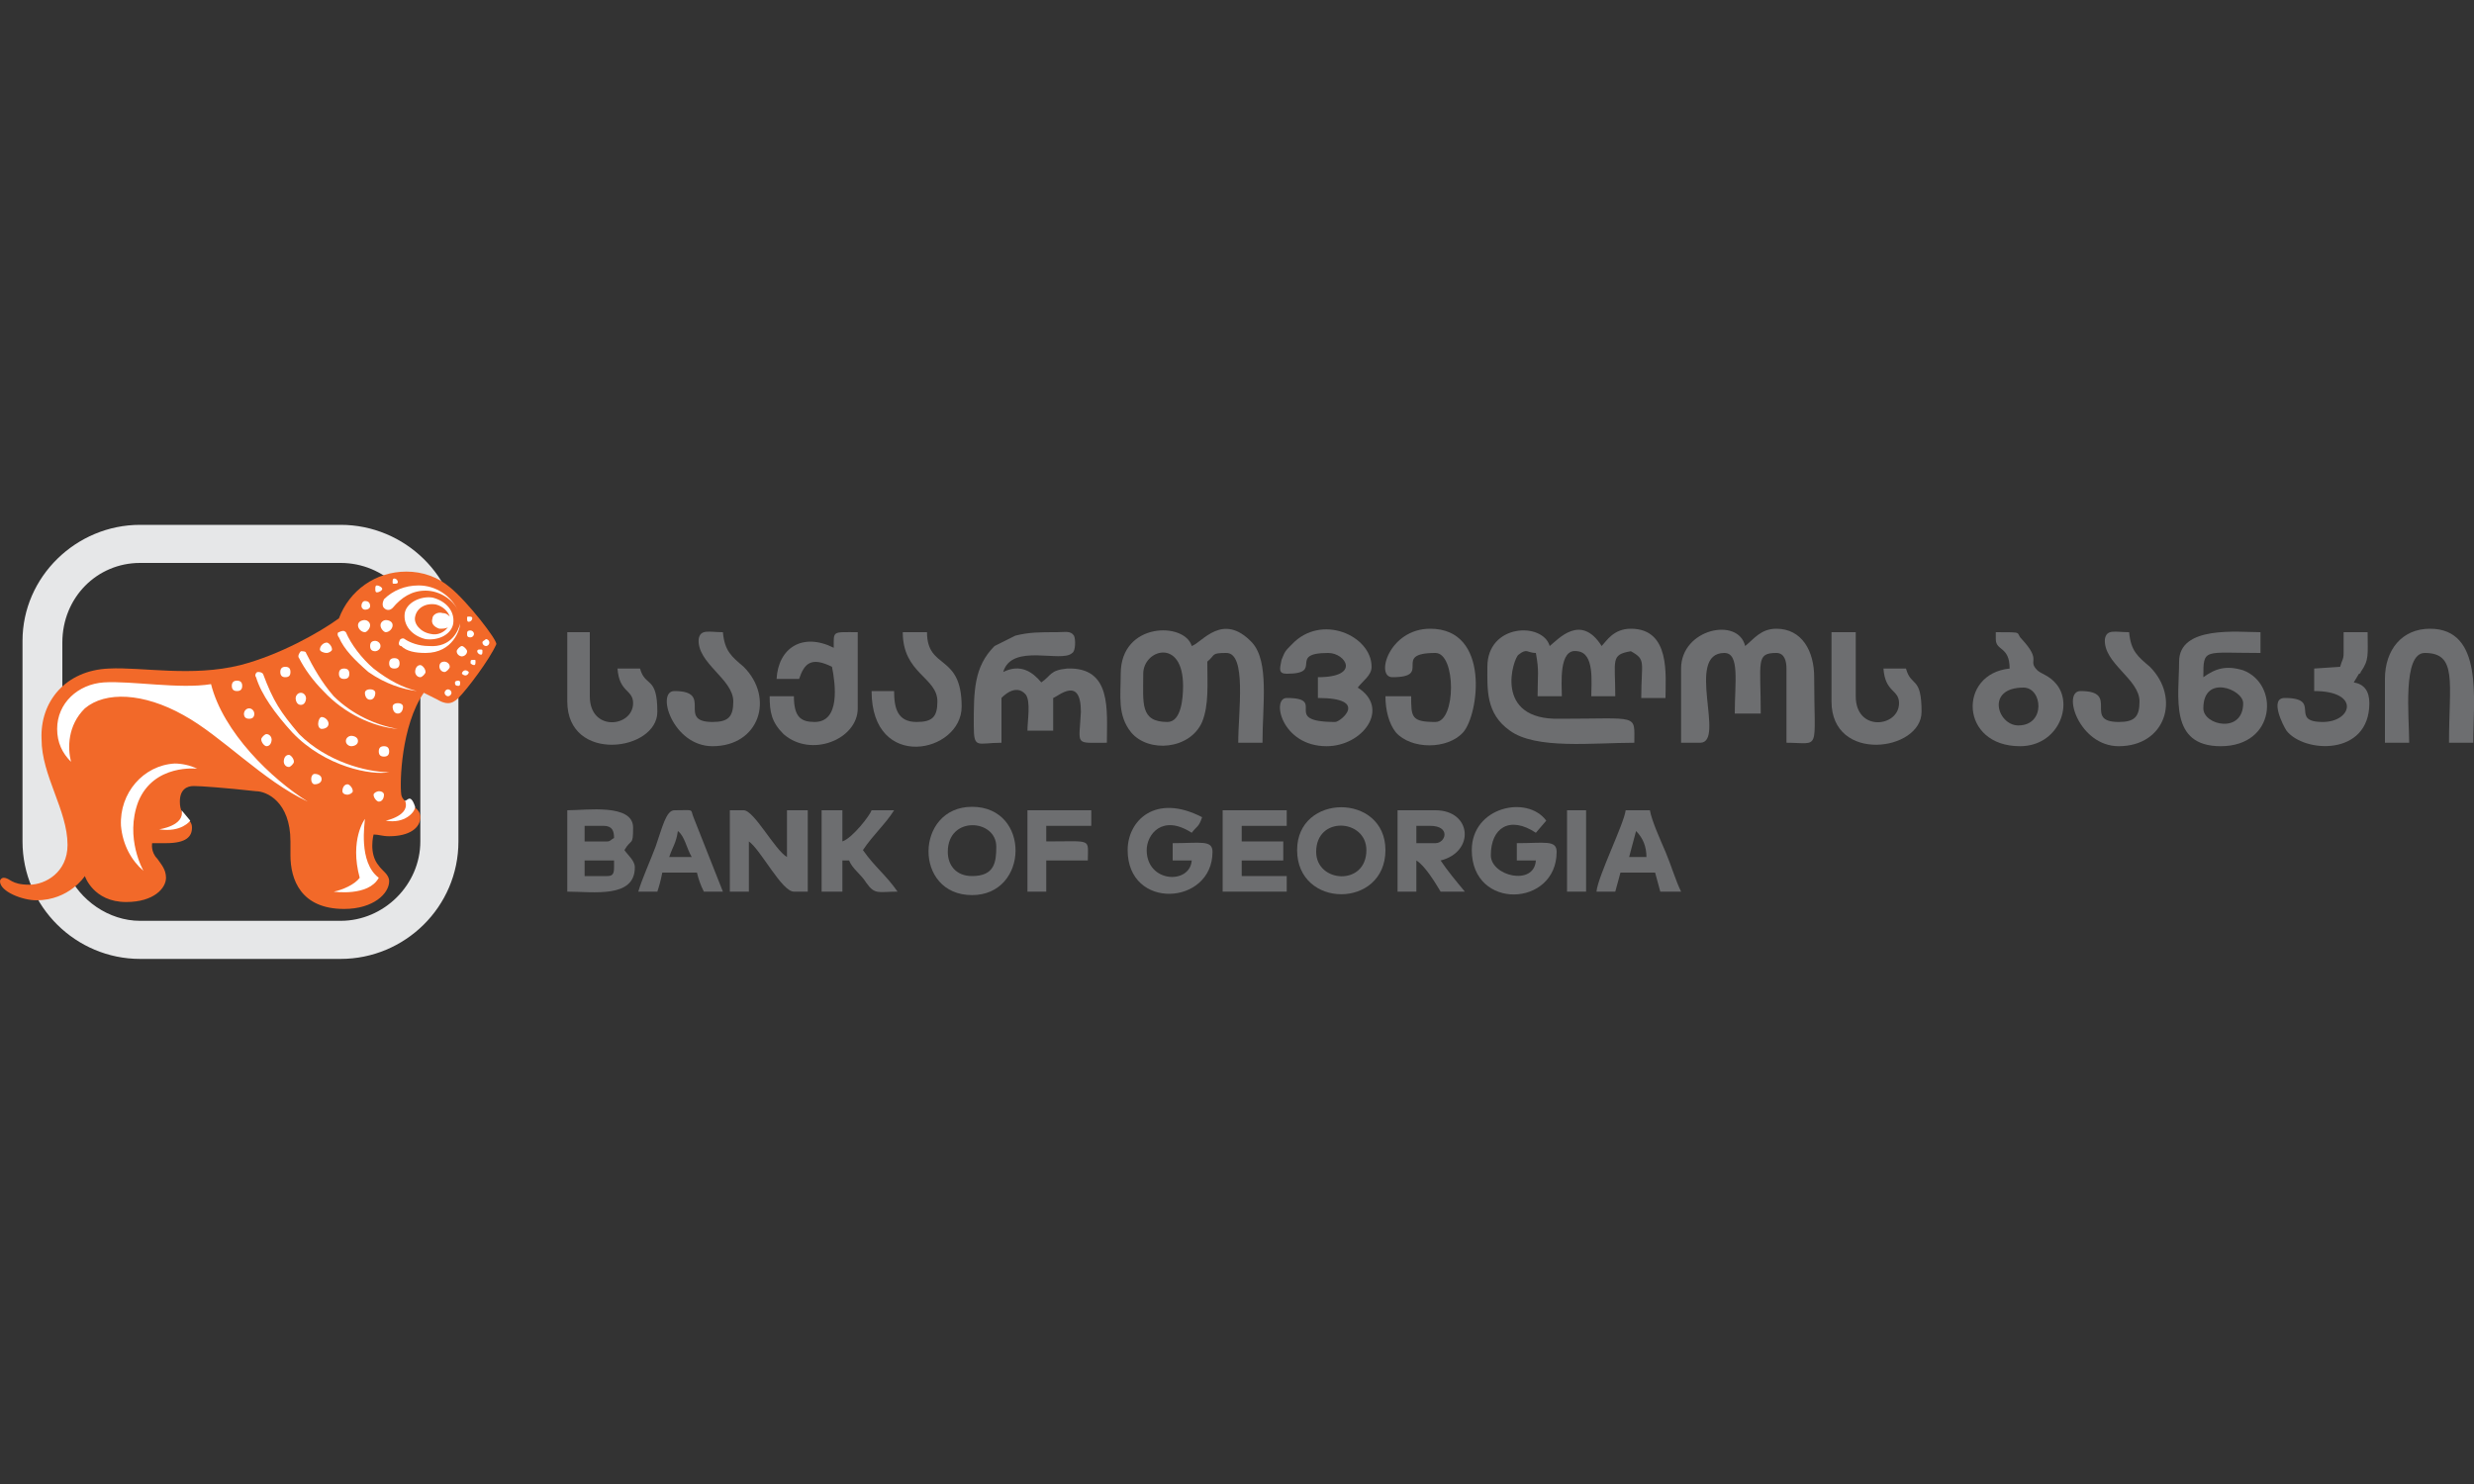 <?xml version="1.0" encoding="UTF-8"?>
<!DOCTYPE svg PUBLIC "-//W3C//DTD SVG 1.1//EN" "http://www.w3.org/Graphics/SVG/1.1/DTD/svg11.dtd">
<!-- Creator: CorelDRAW -->
<svg xmlns="http://www.w3.org/2000/svg" xml:space="preserve" width="100px" height="60px" version="1.1" style="shape-rendering:geometricPrecision; text-rendering:geometricPrecision; image-rendering:optimizeQuality; fill-rule:evenodd; clip-rule:evenodd"
viewBox="0 0 100 60"
 xmlns:xlink="http://www.w3.org/1999/xlink"
 xmlns:xodm="http://www.corel.com/coreldraw/odm/2003">
 <rect x="0" y="0" width="100" height="60" fill="#333333" stroke="none"/>
 <defs>
  <style type="text/css">
   <![CDATA[
    .fil4 {fill:none}
    .fil0 {fill:#6D6E70}
    .fil1 {fill:#E6E7E8}
    .fil3 {fill:white}
    .fil2 {fill:#F26929;fill-rule:nonzero}
   ]]>
  </style>
 </defs>
 <g id="Layer_x0020_1">
  <g id="_1834580993568">
   <g>
    <path class="fil0" d="M60.12 26.96c0,0.91 -0.07,1.89 0.91,2.58 1.05,0.77 3.36,0.49 5.03,0.49 0,-1.18 0.21,-0.97 -3,-0.97 -2.73,0.07 -1.89,-2.45 -1.68,-2.59 0.35,-0.28 0.35,-0.07 0.7,-0.07 0.14,0.77 0.07,0.84 0.07,1.75l0.98 0c0,-0.49 -0.14,-1.96 0.63,-1.82 0.7,0.07 0.56,1.26 0.56,1.82l0.97 0c0,-1.47 -0.2,-1.68 0.63,-1.82 0.63,0.35 0.42,0.42 0.42,1.89l0.98 0c0,-0.91 0.21,-2.8 -1.4,-2.8 -0.7,0 -0.98,0.49 -1.18,0.7 -0.84,-1.33 -1.75,-0.28 -2.1,0 -0.28,-0.98 -2.52,-0.91 -2.52,0.84z"/>
    <path class="fil0" d="M47.19 29.19c-1.12,0 -0.98,-0.76 -0.98,-1.95 0,-0.98 1.61,-1.47 1.61,0.49 0,0.49 -0.07,1.46 -0.63,1.46zm-1.89 -1.95c0,0.91 -0.14,1.67 0.42,2.37 0.7,0.84 2.38,0.7 2.87,-0.42 0.28,-0.69 0.21,-1.53 0.21,-2.44 0.34,-0.28 0.14,-0.35 0.77,-0.35 0.83,0 0.48,2.38 0.48,3.63l0.98 0c0,-1.53 0.28,-3.28 -0.42,-4.05 -1.19,-1.26 -2.02,0 -2.44,0.14 -0.28,-0.98 -2.87,-0.98 -2.87,1.12z"/>
    <path class="fil0" d="M67.95 27.03l0 3 0.77 0c1.05,0 -0.63,-3.63 0.98,-3.63 0.63,0 0.42,1.19 0.42,2.45l1.05 0c0,-2.1 -0.21,-2.45 0.63,-2.45 0.34,0 0.41,0.35 0.41,0.63l0 3c1.4,0 1.12,0.42 1.12,-2.65 0,-1.05 -0.49,-1.96 -1.53,-1.96 -0.63,0 -0.91,0.42 -1.26,0.7 -0.28,-1.19 -2.59,-0.7 -2.59,0.91z"/>
    <path class="fil0" d="M40.55 27.17zm0 0zm0 0c0.35,-1.19 2.37,-0.35 2.79,-0.77 0.14,-0.07 0.14,-0.56 0.07,-0.7 -0.14,-0.21 -0.35,-0.14 -0.7,-0.14 -0.7,0 -1.11,0 -1.67,0.14l-0.84 0.42c-0.84,0.84 -0.84,1.82 -0.84,3.21 0,0.98 0.14,0.7 1.12,0.7l0 -1.81c0,0 0.56,-0.63 0.98,-0.14 0.21,0.28 0.07,1.05 0.07,1.46l1.04 0 0 -1.32c0.21,-0.07 1.12,-0.91 1.12,0.56 -0.07,1.39 -0.28,1.25 1.05,1.25 0,-1.32 0.21,-3.07 -1.61,-3 -0.7,0.07 -0.63,0.28 -1.04,0.56 -0.35,-0.42 -0.84,-0.77 -1.54,-0.42z"/>
    <path class="fil0" d="M89.06 28.64c0,-1.4 1.61,-0.77 1.61,-0.21 0,1.25 -1.61,0.9 -1.61,0.21zm-0.98 -1.89c0,1.4 -0.42,3.42 1.68,3.42 2.24,0 2.38,-2.51 0.91,-3.07 -0.7,-0.21 -1.12,-0.07 -1.61,0.28 0,-1.19 0,-0.98 2.31,-0.98l0 -0.84c-0.91,0 -3.29,-0.28 -3.29,1.19z"/>
    <path class="fil0" d="M52.01 27.24c1.54,0 0,-0.84 1.68,-0.84 0.7,0 1.33,0.98 -0.42,0.98l0 0.84c2.1,0 0.91,0.97 0.7,0.97 -2.24,0 -0.28,-0.97 -1.96,-0.97 -0.63,0 -0.21,1.95 1.61,1.95 1.47,0 2.59,-1.53 1.26,-2.37 0.21,-0.28 0.56,-0.49 0.56,-0.84 0,-1.26 -2.03,-2.17 -3.22,-0.91 -0.28,0.28 -0.28,0.28 -0.42,0.63 -0.07,0.35 -0.14,0.56 0.21,0.56z"/>
    <path class="fil0" d="M56.28 27.38c1.67,0 -0.07,-0.98 1.74,-0.98 0.84,0 0.84,2.79 0,2.79 -0.98,0 -0.98,-0.2 -0.98,-1.04l-1.04 0c0,0.56 0.14,1.11 0.42,1.46 0.62,0.7 2.09,0.7 2.72,0 0.63,-0.7 1.12,-4.19 -1.33,-4.19 -1.67,0 -2.23,1.96 -1.53,1.96z"/>
    <path class="fil0" d="M96.4 27.45l0 2.58 0.98 0c0,-1.04 -0.28,-3.63 0.63,-3.63 1.33,0 0.98,1.19 0.98,3.63l0.98 0c0,-1.74 0.42,-4.61 -1.75,-4.61 -1.12,0 -1.82,0.84 -1.82,2.03z"/>
    <path class="fil0" d="M33.7 26.19c-1.26,-0.63 -2.24,0 -2.31,1.26l0.91 0c0.21,-0.63 0.49,-0.91 1.33,-0.49 0.14,0.7 0.34,2.23 -0.7,2.23 -0.56,0 -0.84,-0.2 -0.84,-1.04l-0.98 0c0,0.63 0.07,1.04 0.56,1.53 1.12,0.98 3,0.21 3,-1.04l0 -3.08c-1.04,0 -0.97,-0.07 -0.97,0.63z"/>
    <path class="fil0" d="M81.58 29.33c-0.84,0 -1.33,-1.53 0.21,-1.53 0.77,0 0.91,1.53 -0.21,1.53zm-0.91 -3.49c0,0.49 0.56,0.28 0.56,1.19 -2.09,0.21 -2.02,3.14 0.42,3.14 1.54,0 2.17,-1.67 1.47,-2.51 -0.28,-0.35 -0.63,-0.42 -0.77,-0.56 -0.42,-0.42 0.21,-0.35 -0.63,-1.26 -0.28,-0.28 0.14,-0.28 -1.05,-0.28l0 0.28z"/>
    <path class="fil0" d="M74.03 28.36c0,2.51 3.64,2.02 3.64,0.42 0,-1.47 -0.42,-0.98 -0.63,-1.75l-0.91 0c0.07,0.98 0.63,0.84 0.63,1.4 0,0.97 -1.75,1.18 -1.75,-0.28l0 -2.59 -0.98 0 0 2.8z"/>
    <path class="fil0" d="M22.93 28.36c0,2.51 3.64,2.02 3.64,0.42 0,-1.47 -0.49,-0.98 -0.7,-1.75l-0.91 0c0.07,0.98 0.63,0.84 0.63,1.4 0,0.97 -1.75,1.18 -1.75,-0.28l0 -2.59 -0.91 0 0 2.8z"/>
    <path class="fil0" d="M94.73 26.4c0,0.28 -0.07,0.28 -0.14,0.56l-1.05 0.07 0 0.91c1.88,0 1.53,1.25 0.35,1.25 -1.4,0 0,-0.97 -1.54,-0.97 -0.63,0 -0.07,1.11 0.07,1.32 0.7,0.91 3.35,1.05 3.35,-1.11 0,-0.49 -0.21,-0.77 -0.63,-0.84l0.21 -0.35c0,0 0.07,0 0.07,-0.07 0.35,-0.49 0.28,-0.7 0.28,-1.61l-0.97 0 0 0.84z"/>
    <path class="fil0" d="M29.64 28.36c0,0.63 -0.21,0.83 -0.84,0.83 -1.47,0 0.07,-1.25 -1.54,-1.25 -0.76,0 -0.07,2.23 1.54,2.23 1.89,0 2.52,-1.95 1.26,-3.21 -0.49,-0.42 -0.77,-0.63 -0.84,-1.4 -0.56,0 -0.91,-0.14 -0.98,0.28 -0.07,0.98 1.4,1.61 1.4,2.52z"/>
    <path class="fil0" d="M86.48 28.36c0,0.63 -0.21,0.83 -0.84,0.83 -1.47,0 0.07,-1.25 -1.54,-1.25 -0.77,0 -0.07,2.23 1.54,2.23 1.89,0 2.51,-1.95 1.26,-3.21 -0.49,-0.42 -0.77,-0.63 -0.84,-1.4 -0.56,0 -0.91,-0.14 -0.98,0.28 -0.07,0.98 1.4,1.61 1.4,2.52z"/>
    <path class="fil0" d="M37.89 28.36c0,0.63 -0.21,0.83 -0.84,0.83 -0.77,0 -0.91,-0.55 -0.91,-1.25l-0.91 0c0,3.28 3.64,2.51 3.64,0.63 0,-2.17 -1.4,-1.47 -1.4,-3.01l-0.98 0c0,1.68 1.4,1.82 1.4,2.8z"/>
    <path class="fil0" d="M29.5 36.05l0.77 0 0 -2.03c0.49,0.35 1.33,2.03 1.82,2.03l0.56 0 0 -3.29 -0.84 0 0 1.89c-0.49,-0.28 -1.33,-1.89 -1.75,-1.89l-0.56 0 0 3.29z"/>
    <path class="fil0" d="M24.54 35.42l-0.91 0 0 -0.63 1.19 0 0 0.28c0,0.28 -0.07,0.35 -0.28,0.35zm0 -1.4l-0.91 0 0 -0.63 0.77 0c0.35,0 0.42,0.21 0.42,0.49 -0.14,0.07 -0.14,0.14 -0.28,0.14zm-1.61 2.03c1.05,0 2.73,0.28 2.73,-0.98 0,-0.28 -0.28,-0.49 -0.42,-0.7 0.28,-0.49 0.35,-0.14 0.35,-0.91 0,-0.98 -1.89,-0.7 -2.66,-0.7l0 3.29z"/>
    <path class="fil0" d="M38.31 34.44c0,-1.47 1.96,-1.33 1.96,-0.21 0,0.63 -0.07,1.19 -0.98,1.19 -0.63,0 -0.98,-0.42 -0.98,-0.98zm0.98 1.75c2.31,0 2.38,-3.57 0,-3.57 -2.31,0 -2.38,3.57 0,3.57z"/>
    <path class="fil0" d="M53.2 34.44c0,-1.47 2.03,-1.33 2.03,-0.07 0,1.47 -2.03,1.33 -2.03,0.07zm-0.77 -0.07c0,2.38 3.57,2.38 3.57,0 0,-2.31 -3.57,-2.31 -3.57,0z"/>
    <path class="fil0" d="M59.49 34.37c0,2.45 3.43,2.31 3.43,0.07 0,-0.49 -0.49,-0.35 -1.61,-0.35l0 0.7 0.77 0c-0.07,1.05 -1.82,0.63 -1.82,-0.21 0,-1.12 0.77,-1.61 1.82,-0.91l0.42 -0.49c-0.77,-1.05 -3.01,-0.56 -3.01,1.19z"/>
    <path class="fil0" d="M45.58 34.37c0,2.45 3.43,2.24 3.43,0.07 0,-0.49 -0.49,-0.35 -1.61,-0.35l0 0.7 0.77 0c-0.07,0.98 -1.82,0.91 -1.82,-0.42 0,-0.63 0.63,-1.47 1.82,-0.7 0.21,-0.28 0.28,-0.21 0.42,-0.63 -1.89,-0.98 -3.01,0.14 -3.01,1.33z"/>
    <path class="fil0" d="M58.02 34.09l-0.77 0 0 -0.7 0.56 0c0.84,0 0.63,0.7 0.21,0.7zm-1.53 1.96l0.76 0 0 -1.26c0.35,0.21 0.77,0.91 0.98,1.26l0.98 0c-0.35,-0.42 -0.7,-0.84 -0.98,-1.26 1.4,-0.35 1.26,-2.03 -0.21,-2.03l-1.53 0 0 3.29z"/>
    <polygon class="fil0" points="49.42,36.05 52.01,36.05 52.01,35.42 50.19,35.42 50.19,34.79 51.87,34.79 51.87,34.02 50.19,34.02 50.19,33.39 52.01,33.39 52.01,32.76 49.42,32.76 "/>
    <path class="fil0" d="M33.21 36.05l0.84 0 0 -1.26 0.27 0c0.14,0.35 0.49,0.56 0.7,0.91 0.35,0.49 0.49,0.35 1.26,0.35 -0.49,-0.7 -0.91,-0.98 -1.4,-1.68 0.42,-0.63 0.91,-1.05 1.26,-1.61l-0.91 0c-0.07,0.21 -0.77,1.12 -1.18,1.26l0 -1.26 -0.84 0 0 3.29z"/>
    <path class="fil0" d="M66.13 33.6c0.28,0.28 0.42,0.63 0.42,1.05l-0.7 0 0.28 -1.05zm-1.6 2.45l0.76 0 0.21 -0.77 1.4 0 0.21 0.77 0.84 0c-0.21,-0.42 -0.42,-1.12 -0.63,-1.61 -0.21,-0.49 -0.56,-1.26 -0.63,-1.68l-0.98 0c-0.07,0.56 -1.12,2.66 -1.18,3.29z"/>
    <path class="fil0" d="M27.4 33.6c0.28,0.21 0.35,0.7 0.56,1.05l-0.91 0c0.14,-0.42 0.28,-0.56 0.35,-1.05zm-1.6 2.45l0.77 0c0.07,-0.21 0.13,-0.42 0.2,-0.77l1.4 0c0.07,0.28 0.14,0.49 0.28,0.77l0.77 0 -1.19 -3.01c-0.14,-0.35 0.07,-0.28 -0.77,-0.28 -0.34,0 -0.49,0.7 -0.76,1.47 -0.21,0.56 -0.56,1.33 -0.7,1.82z"/>
    <path class="fil0" d="M41.53 36.05l0.76 0 0 -1.26 1.68 0c0,-0.91 0.21,-0.77 -1.68,-0.77l0 -0.63 1.82 0 0 -0.63 -2.58 0 0 3.29z"/>
    <polygon class="fil0" points="63.34,36.05 64.11,36.05 64.11,32.76 63.34,32.76 "/>
    <path id="Path_x0020_4" class="fil1" d="M0.91 25.91c0,-2.59 2.17,-4.69 4.75,-4.69l8.11 0c2.59,0 4.76,2.1 4.76,4.69l0 8.11c0,2.65 -2.17,4.75 -4.76,4.75l-8.11 0c-2.58,0 -4.75,-2.1 -4.75,-4.75l0 -8.11zm16.08 0.07c0,-1.82 -1.47,-3.22 -3.22,-3.22l-8.11 0c-1.74,0 -3.14,1.4 -3.14,3.22l0 5.45 1.12 1.96 -0.63 1.68 -0.28 0.21c0.49,1.12 1.67,1.95 2.93,1.95l8.11 0c1.75,0 3.22,-1.46 3.22,-3.21l0 -8.04 0 0z"/>
    <path id="Path_x0020_5" class="fil2" d="M15.1 33.74c0.21,0 0.35,0.07 0.63,0.07 0.84,0 1.26,-0.35 1.26,-0.77 0,-0.49 -0.7,-0.49 -0.77,-0.91 -0.07,-0.49 0,-2.8 0.91,-4.12l0.56 0.28c0,0 0.21,0.14 0.42,0.14 0.14,0 0.28,-0.07 0.42,-0.21 0.35,-0.35 1.25,-1.54 1.53,-2.17 0.07,-0.14 -1.18,-1.75 -1.88,-2.31 -0.49,-0.42 -1.12,-0.63 -1.75,-0.63 -1.26,0 -2.31,0.77 -2.73,1.89 -0.77,0.56 -2.37,1.47 -3.98,1.89 -1.96,0.49 -3.99,0.07 -5.32,0.14 -1.74,0.07 -2.79,1.33 -2.72,2.86 0,1.47 1.05,2.87 1.05,4.27 0,1.12 -0.91,1.61 -1.54,1.61 -0.77,0 -0.77,-0.28 -1.05,-0.28 -0.07,0 -0.14,0.07 -0.14,0.14 0,0.42 0.91,0.77 1.47,0.77 1.33,0 1.96,-0.98 1.96,-0.98 0,0 0.34,1.05 1.67,1.05 1.12,0 1.61,-0.56 1.61,-0.98 0,-0.35 -0.21,-0.56 -0.35,-0.77 -0.28,-0.28 -0.21,-0.63 -0.21,-0.63 0,0 0.21,0 0.56,0 0.84,0 1.05,-0.28 1.05,-0.63 0,-0.42 -0.49,-0.35 -0.49,-1.05 0,-0.49 0.28,-0.63 0.56,-0.63 0.28,0 1.26,0.07 2.52,0.21 0.42,0 1.39,0.42 1.39,2.03l0 0.56c0,0.98 0.42,2.17 2.17,2.17 1.19,0 1.82,-0.63 1.82,-1.12 0,-0.28 -0.28,-0.42 -0.42,-0.63 -0.42,-0.49 -0.21,-1.26 -0.21,-1.26l0 0z"/>
    <path id="Path_x0020_6" class="fil3" d="M18.18 26.96c0,0.07 -0.14,0.21 -0.21,0.21 -0.14,0 -0.21,-0.14 -0.21,-0.21 0,-0.14 0.07,-0.21 0.21,-0.21 0.07,0 0.21,0.07 0.21,0.21zm0.7 -0.63c0,0.14 -0.14,0.21 -0.21,0.21 -0.07,0 -0.21,-0.07 -0.21,-0.21 0,-0.07 0.14,-0.21 0.21,-0.21 0.07,0 0.21,0.14 0.21,0.21zm0.28 -0.7c0,0.07 -0.07,0.14 -0.14,0.14 -0.14,0 -0.14,-0.07 -0.14,-0.14 0,-0.07 0,-0.14 0.14,-0.14 0.07,0 0.14,0.07 0.14,0.14l0 0zm-6.23 0.63c0,-0.14 0.14,-0.28 0.28,-0.28 0.07,0 0.21,0.14 0.21,0.28 0,0.07 -0.14,0.14 -0.21,0.14 -0.14,0 -0.28,-0.07 -0.28,-0.14zm1.33 5.73c0,0.07 -0.14,0.14 -0.21,0.14 -0.14,0 -0.21,-0.07 -0.21,-0.14 0,-0.14 0.07,-0.28 0.21,-0.28 0.07,0 0.21,0.14 0.21,0.28zm1.26 0.14c0,0.14 -0.07,0.28 -0.21,0.28 -0.07,0 -0.21,-0.14 -0.21,-0.28 0,-0.07 0.14,-0.14 0.21,-0.14 0.14,0 0.21,0.07 0.21,0.14zm-1.05 -2.17c0,0.14 -0.14,0.21 -0.28,0.21 -0.07,0 -0.21,-0.07 -0.21,-0.21 0,-0.14 0.14,-0.21 0.21,-0.21 0.14,0 0.28,0.07 0.28,0.21zm0.28 -1.95c0,-0.07 0.07,-0.14 0.21,-0.14 0.14,0 0.21,0.07 0.21,0.14 0,0.14 -0.07,0.28 -0.21,0.28 -0.14,0 -0.21,-0.14 -0.21,-0.28zm-3.42 -0.84c0,-0.14 0.07,-0.21 0.2,-0.21 0.15,0 0.21,0.07 0.21,0.21 0,0.14 -0.06,0.21 -0.21,0.21 -0.13,0 -0.2,-0.07 -0.2,-0.21zm1.67 4.33c0,0.14 -0.14,0.21 -0.28,0.21 -0.07,0 -0.14,-0.07 -0.14,-0.21 0,-0.14 0.07,-0.21 0.14,-0.21 0.14,0 0.28,0.07 0.28,0.21zm-10.13 -0.7c-0.35,-0.35 -0.56,-0.77 -0.56,-1.33 0,-1.04 0.84,-1.81 1.89,-1.88 1.11,-0.07 3.07,0.28 4.33,0.07 0.49,1.95 2.45,3.84 3.91,4.75 -1.81,-0.84 -3.49,-2.66 -5.03,-3.5 -1.61,-0.9 -3.15,-0.97 -3.98,-0.27 -0.7,0.69 -0.7,1.6 -0.56,2.16l0 0zm8.11 -0.91c0,0.14 -0.07,0.28 -0.21,0.28 -0.07,0 -0.21,-0.14 -0.21,-0.28 0,-0.07 0.14,-0.21 0.21,-0.21 0.14,0 0.21,0.14 0.21,0.21zm1.88 -0.63c0,-0.13 0.07,-0.27 0.14,-0.27 0.14,0 0.28,0.14 0.28,0.27 0,0.14 -0.14,0.21 -0.28,0.21 -0.07,0 -0.14,-0.07 -0.14,-0.21zm-3.07 -1.53c0,0.14 -0.07,0.21 -0.21,0.21 -0.14,0 -0.21,-0.07 -0.21,-0.21 0,-0.14 0.07,-0.21 0.21,-0.21 0.14,0 0.21,0.07 0.21,0.21zm0.49 1.12c0,0.14 -0.07,0.21 -0.21,0.21 -0.14,0 -0.21,-0.07 -0.21,-0.21 0,-0.07 0.07,-0.21 0.21,-0.21 0.14,0 0.21,0.14 0.21,0.21zm1.6 1.95c0,0.07 -0.14,0.21 -0.2,0.21 -0.15,0 -0.21,-0.14 -0.21,-0.21 0,-0.14 0.06,-0.28 0.21,-0.28 0.06,0 0.2,0.14 0.2,0.28zm1.82 -3.56c0,-0.14 0.07,-0.21 0.21,-0.21 0.14,0 0.21,0.07 0.21,0.21 0,0.14 -0.07,0.21 -0.21,0.21 -0.14,0 -0.21,-0.07 -0.21,-0.21zm2.03 3.14c0,0.14 -0.07,0.21 -0.21,0.21 -0.14,0 -0.21,-0.07 -0.21,-0.21 0,-0.14 0.07,-0.21 0.21,-0.21 0.14,0 0.21,0.07 0.21,0.21zm0.56 -1.81c0,0.14 -0.07,0.28 -0.21,0.28 -0.14,0 -0.21,-0.14 -0.21,-0.28 0,-0.07 0.07,-0.14 0.21,-0.14 0.14,0 0.21,0.07 0.21,0.14zm-0.14 -1.75c0,0.14 -0.07,0.21 -0.21,0.21 -0.14,0 -0.21,-0.07 -0.21,-0.21 0,-0.14 0.07,-0.21 0.21,-0.21 0.14,0 0.21,0.07 0.21,0.21zm1.05 0.35c0,0.07 -0.14,0.21 -0.21,0.21 -0.14,0 -0.21,-0.14 -0.21,-0.21 0,-0.14 0.07,-0.28 0.21,-0.28 0.07,0 0.21,0.14 0.21,0.28zm-1.82 -1.05c0,0.14 -0.14,0.21 -0.21,0.21 -0.14,0 -0.21,-0.07 -0.21,-0.21 0,-0.14 0.07,-0.21 0.21,-0.21 0.07,0 0.21,0.07 0.21,0.21zm-0.42 -0.84c0,0.14 -0.14,0.28 -0.21,0.28 -0.14,0 -0.28,-0.14 -0.28,-0.28 0,-0.14 0.14,-0.21 0.28,-0.21 0.07,0 0.21,0.07 0.21,0.21zm0.91 0c0,0.14 -0.14,0.28 -0.28,0.28 -0.07,0 -0.21,-0.14 -0.21,-0.28 0,-0.14 0.14,-0.21 0.21,-0.21 0.14,0 0.28,0.07 0.28,0.21zm-1.26 -0.77c0,-0.14 0.07,-0.21 0.14,-0.21 0.14,0 0.21,0.07 0.21,0.21 0,0.07 -0.07,0.14 -0.21,0.14 -0.07,0 -0.14,-0.07 -0.14,-0.14zm0.56 -0.7c0,-0.07 0,-0.14 0.07,-0.14 0.07,0 0.21,0.07 0.21,0.14 0,0.07 -0.14,0.14 -0.21,0.14 -0.07,0 -0.07,-0.07 -0.07,-0.14zm0.7 -0.28c0,-0.07 0,-0.14 0.07,-0.14 0.07,0 0.14,0.07 0.14,0.14 0,0.07 -0.07,0.07 -0.14,0.07 -0.07,0 -0.07,0 -0.07,-0.07zm3.01 1.47c0,-0.07 0,-0.07 0.07,-0.07 0.07,0 0.14,0 0.14,0.07 0,0.07 -0.07,0.14 -0.14,0.14 -0.07,0 -0.07,-0.07 -0.07,-0.14zm-0.21 2.24c0,-0.07 0.07,-0.14 0.14,-0.14 0.07,0 0.14,0.07 0.14,0.07 0,0.07 -0.07,0.14 -0.14,0.14 -0.07,0 -0.14,-0.07 -0.14,-0.07zm0.35 -0.42c0,-0.14 0,-0.14 0.14,-0.14 0.06,0 0.06,0 0.06,0.07 0,0.07 0,0.14 -0.06,0.14 -0.07,0 -0.14,-0.07 -0.14,-0.07zm-0.63 0.77c0,0 0,-0.07 0.14,-0.07 0,0 0.07,0 0.07,0.07 0,0.07 0,0.14 -0.07,0.14 -0.14,0 -0.14,-0.07 -0.14,-0.14zm-0.42 0.42c0,-0.07 0.07,-0.14 0.14,-0.14 0.07,0 0.14,0.07 0.14,0.14 0,0.07 -0.07,0.14 -0.14,0.14 -0.07,0 -0.14,-0.07 -0.14,-0.14zm1.32 -1.68c0,-0.07 0.08,-0.07 0.08,-0.07 0.13,0 0.13,0 0.13,0.07 0,0.07 0,0.14 -0.06,0.14 -0.07,0 -0.15,-0.07 -0.15,-0.14zm0.21 -0.35c0,-0.07 0.07,-0.07 0.14,-0.14 0.08,0 0.14,0.07 0.14,0.14 0,0.07 -0.06,0.14 -0.14,0.14 -0.07,0 -0.14,-0.07 -0.14,-0.14zm-14.61 7.41c-0.07,-1.33 0.91,-2.45 2.17,-2.52 0.28,0 0.63,0.07 0.91,0.21 0,0 -1.75,-0.21 -2.38,1.33 -0.56,1.47 0.21,2.8 0.21,2.8 -0.49,-0.42 -0.84,-1.05 -0.91,-1.82l0 0zm7.06 -5.17c0,-0.07 0.07,-0.21 0.21,-0.21 0.14,0 0.21,0.14 0.21,0.21 0,0.14 -0.07,0.28 -0.21,0.28 -0.14,0 -0.21,-0.14 -0.21,-0.28zm-4.26 4.96c0,0 -0.35,0.49 -1.26,0.35 0,0 1.05,-0.14 0.91,-0.77l0.35 0.42zm7.62 2.31c-0.42,0.77 -1.82,0.56 -1.82,0.56 0.35,-0.07 0.84,-0.28 1.05,-0.56 -0.42,-1.54 0.21,-2.38 0.21,-2.38 0,0.14 -0.28,1.75 0.56,2.38z"/>
    <path id="Path_x0020_7" class="fil3" d="M18.32 25.21c-0.07,0.42 -0.56,0.7 -1.12,0.63 -0.56,-0.14 -0.91,-0.56 -0.84,-1.05 0.07,-0.42 0.63,-0.7 1.12,-0.63 0.56,0.14 0.91,0.56 0.84,1.05zm-0.7 -0.77c-0.42,-0.07 -0.77,0.14 -0.84,0.49 -0.07,0.28 0.21,0.63 0.63,0.7 0.28,0.07 0.56,-0.07 0.7,-0.28 -0.07,0.07 -0.21,0.07 -0.35,0.07 -0.21,-0.07 -0.35,-0.21 -0.28,-0.42 0,-0.14 0.21,-0.28 0.42,-0.21 0.14,0 0.21,0.07 0.28,0.14 -0.07,-0.21 -0.28,-0.42 -0.56,-0.49zm-0.84 8.18c0,0.21 -0.42,0.7 -1.19,0.56 0,0 1.05,-0.21 0.77,-0.84 0.07,0.14 0.21,-0.35 0.42,0.28zm1.75 -7.9c-0.21,-0.49 -0.77,-0.84 -1.33,-0.84 -0.56,0 -0.98,0.28 -1.33,0.7 -0.07,0.07 -0.21,0.14 -0.35,0 -0.07,-0.07 -0.07,-0.21 0,-0.35 0.35,-0.35 0.84,-0.56 1.4,-0.56 0.7,0 1.33,0.42 1.61,1.05l0 0zm-1.68 3.22c-0.56,-0.07 -1.26,-0.28 -1.96,-0.77 -0.56,-0.49 -0.98,-0.91 -1.19,-1.4 -0.07,-0.07 -0.07,-0.21 0,-0.21 0.14,-0.07 0.21,-0.07 0.28,0 0.21,0.49 0.63,1.05 1.12,1.47 0.63,0.49 1.19,0.77 1.75,0.91l0 0zm-0.77 1.53c-0.98,-0.07 -2.17,-0.62 -3.01,-1.53 -0.42,-0.42 -0.77,-0.91 -0.98,-1.33 -0.07,-0.07 0,-0.21 0.07,-0.28 0.07,0 0.21,0 0.21,0.07 0.28,0.56 0.63,1.19 1.12,1.75 0.77,0.76 1.75,1.18 2.59,1.32zm-5.66 -2.3c0.07,0 0.14,0 0.21,0.07 0.42,1.12 0.7,1.54 1.46,2.44 1.12,1.12 2.73,1.54 3.64,1.54 -0.7,0.14 -2.59,-0.21 -3.92,-1.61 -0.69,-0.76 -1.25,-1.53 -1.46,-2.23 -0.07,-0.07 0,-0.21 0.07,-0.21l0 0zm5.94 -1.33c0.21,0.14 0.56,0.28 0.98,0.28 0.91,0.07 1.19,-0.63 1.26,-0.91 0,0.21 -0.28,1.19 -1.4,1.19 -0.42,0 -0.77,-0.07 -0.98,-0.28 -0.07,0 -0.14,-0.07 -0.07,-0.21 0,-0.07 0.14,-0.14 0.21,-0.07l0 0z"/>
   </g>
   <rect class="fil4" width="100" height="60"/>
  </g>
 </g>
</svg>
